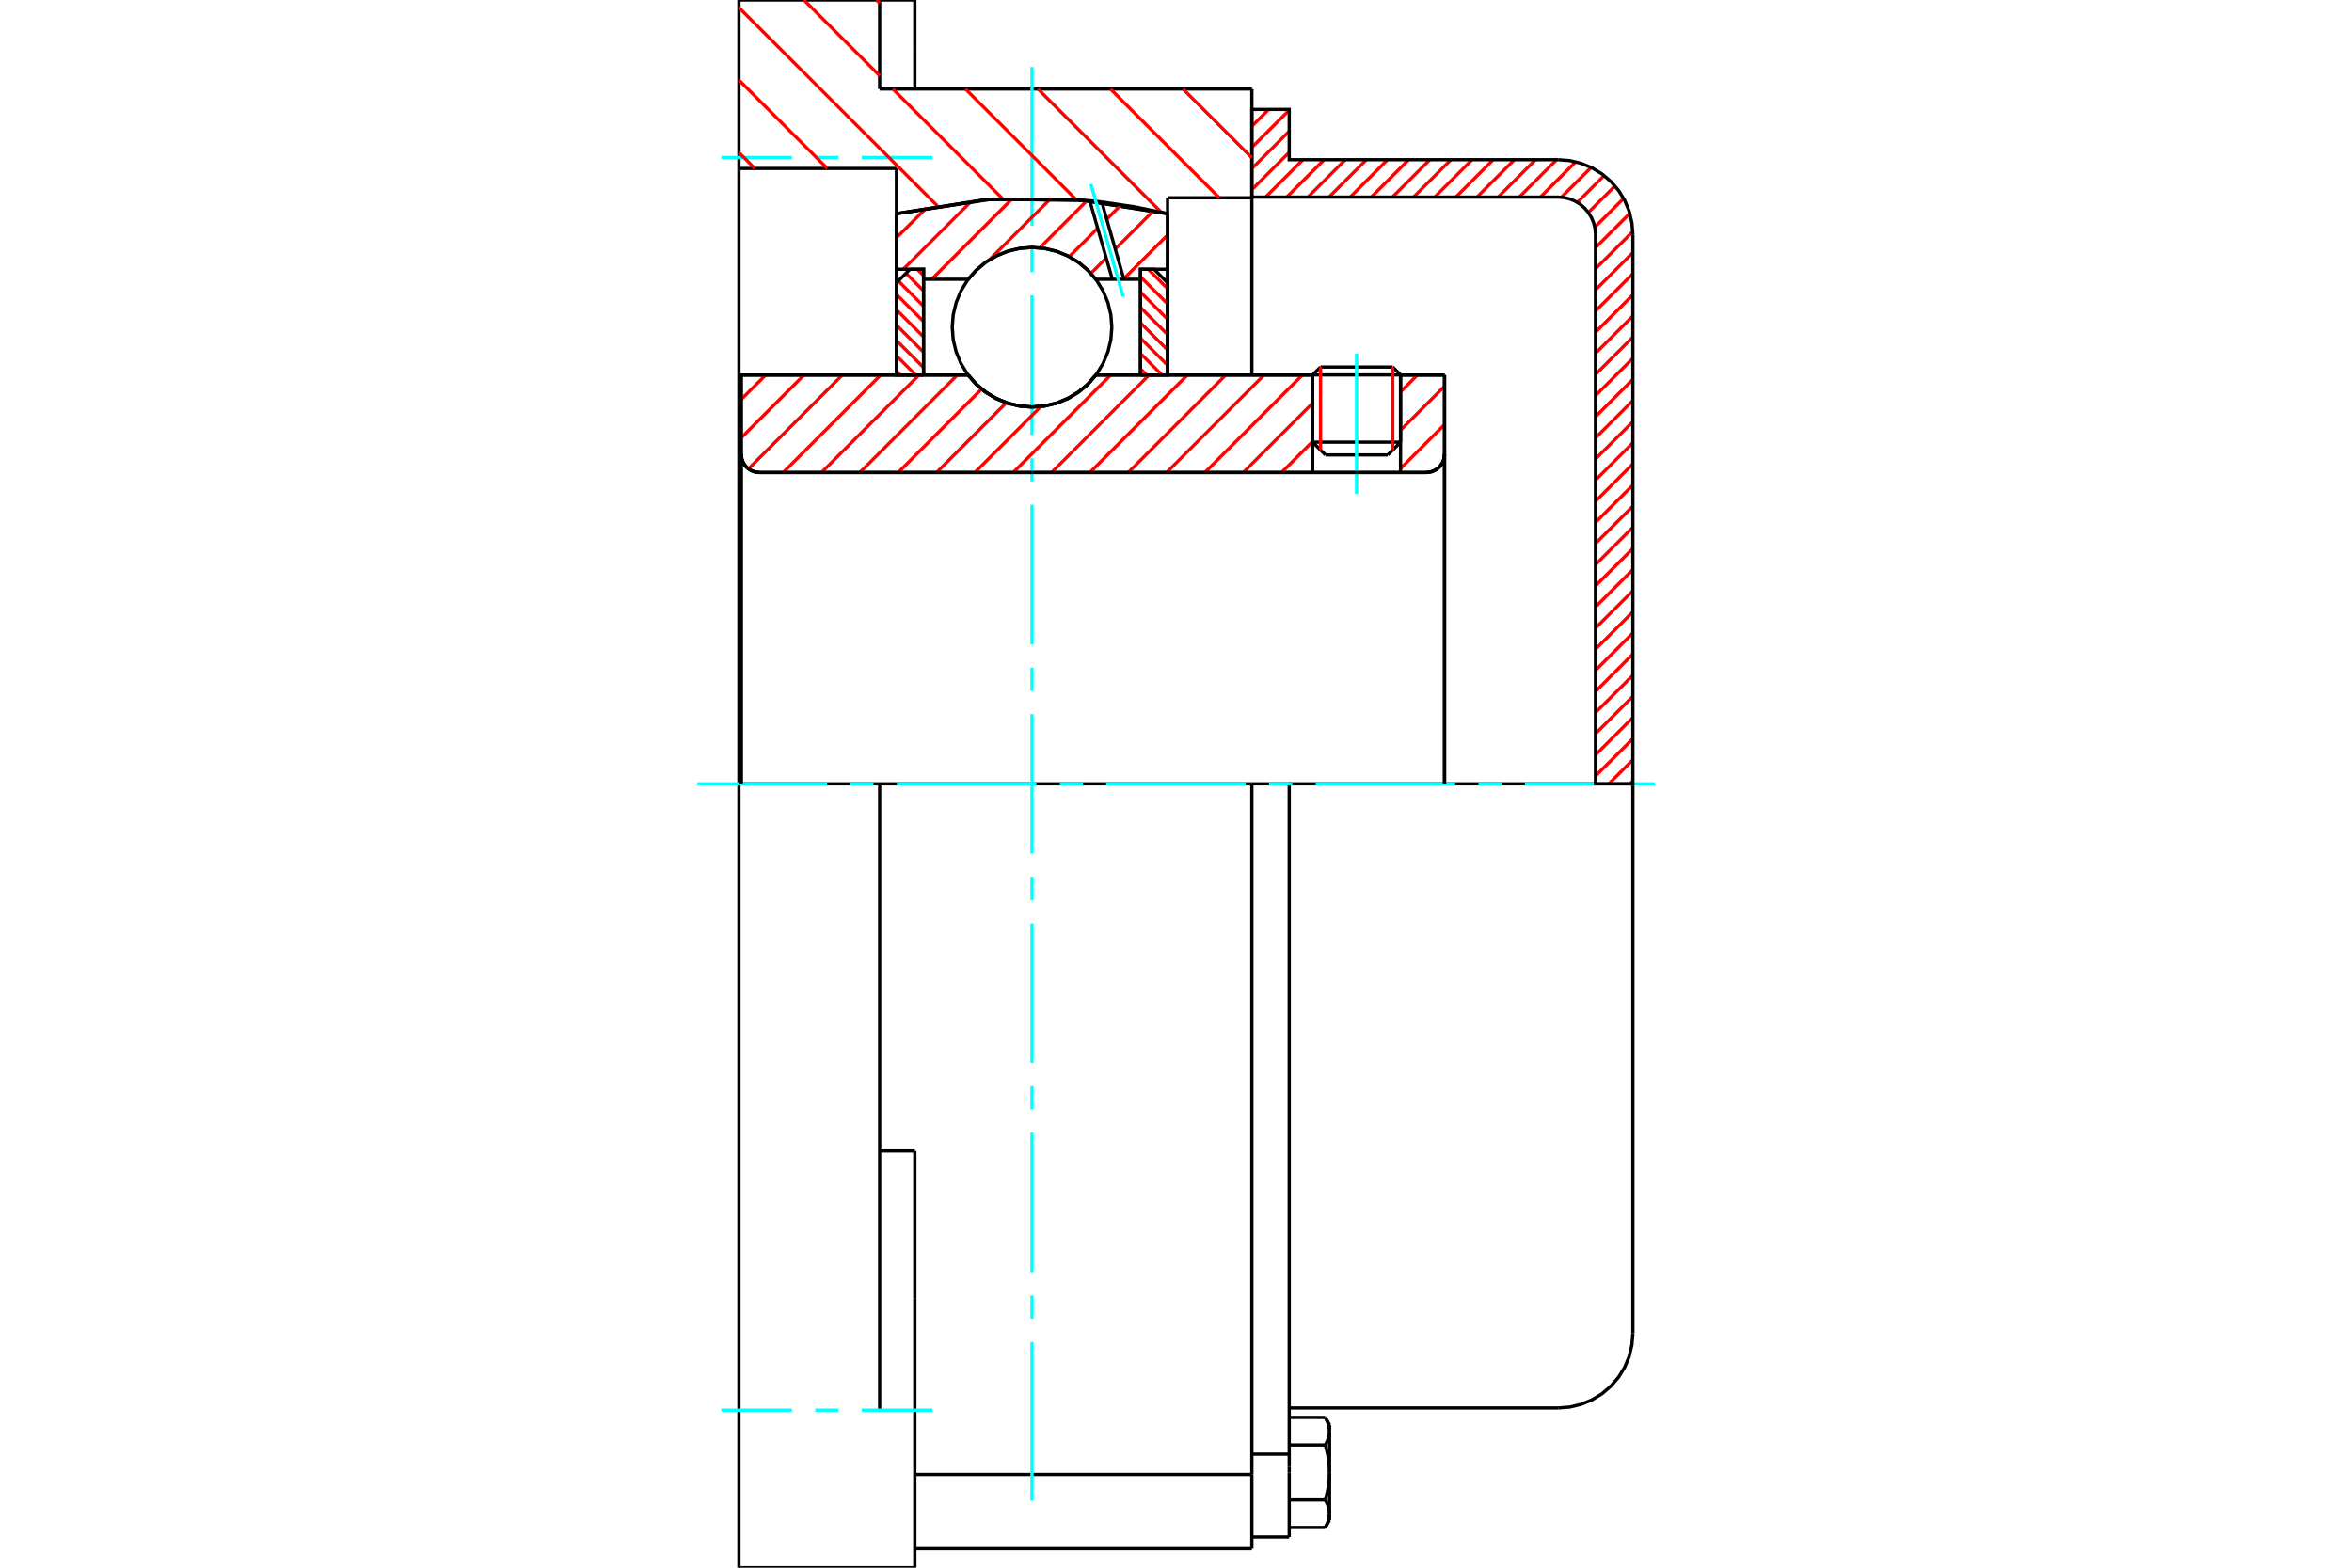<?xml version="1.0" standalone="no"?>
<!DOCTYPE svg PUBLIC "-//W3C//DTD SVG 1.1//EN"
	"http://www.w3.org/Graphics/SVG/1.1/DTD/svg11.dtd">
<svg xmlns="http://www.w3.org/2000/svg" height="100%" width="100%" viewBox="0 0 36000 24000">
	<rect x="-1800" y="-1200" width="39600" height="26400" style="fill:#FFF"/>
	<g style="fill:none; fill-rule:evenodd" transform="matrix(1 0 0 1 0 0)">
		<g style="fill:none; stroke:#000; stroke-width:50; shape-rendering:geometricPrecision">
			<line x1="21437" y1="5740" x2="20092" y2="5740"/>
			<line x1="20212" y1="5619" x2="21317" y2="5619"/>
			<line x1="20092" y1="6769" x2="21437" y2="6769"/>
			<line x1="21241" y1="6965" x2="20288" y2="6965"/>
			<polyline points="21830,7234 21874,7230 21917,7220 21957,7203 21995,7180 22028,7152 22057,7118 22080,7081 22097,7040 22107,6997 22110,6953"/>
			<line x1="22110" y1="5742" x2="22110" y2="6953"/>
			<line x1="21437" y1="5742" x2="22110" y2="5742"/>
			<line x1="16773" y1="5742" x2="20092" y2="5742"/>
			<polyline points="14819,5742 14944,5884 15088,6005 15250,6102 15425,6173 15608,6216 15796,6231 15984,6216 16168,6173 16342,6102 16504,6005 16649,5884 16773,5742"/>
			<line x1="11344" y1="5742" x2="14819" y2="5742"/>
			<line x1="11344" y1="6953" x2="11344" y2="5742"/>
			<polyline points="11344,6953 11347,6997 11358,7040 11374,7081 11397,7118 11426,7152 11460,7180 11497,7203 11538,7220 11580,7230 11624,7234"/>
			<line x1="21830" y1="7234" x2="11624" y2="7234"/>
			<line x1="22110" y1="6953" x2="22110" y2="12000"/>
			<line x1="11344" y1="6953" x2="11344" y2="12000"/>
			<line x1="20212" y1="5619" x2="20092" y2="5740"/>
			<line x1="21437" y1="5740" x2="21317" y2="5619"/>
			<line x1="21241" y1="6965" x2="21437" y2="6769"/>
			<line x1="20092" y1="6769" x2="20288" y2="6965"/>
			<line x1="20092" y1="5740" x2="20092" y2="6769"/>
			<line x1="21437" y1="6769" x2="21437" y2="5740"/>
			<polyline points="21830,7234 21874,7230 21917,7220 21957,7203 21995,7180 22028,7152 22057,7118 22080,7081 22097,7040 22107,6997 22110,6953"/>
			<polyline points="11344,6953 11347,6997 11358,7040 11374,7081 11397,7118 11426,7152 11460,7180 11497,7203 11538,7220 11580,7230 11624,7234"/>
			<line x1="19161" y1="23708" x2="19161" y2="22573"/>
			<line x1="14002" y1="22573" x2="19161" y2="22573"/>
			<line x1="13464" y1="1363" x2="19161" y2="1363"/>
			<line x1="19161" y1="12000" x2="19161" y2="22573"/>
			<line x1="19161" y1="12000" x2="13464" y2="12000"/>
			<line x1="14002" y1="17621" x2="13464" y2="17621"/>
			<line x1="13464" y1="12000" x2="11310" y2="12000"/>
			<line x1="13721" y1="2579" x2="11310" y2="2579"/>
			<line x1="13721" y1="3271" x2="13721" y2="2579"/>
			<polyline points="17871,3271 16493,3055 15099,3055 13721,3271"/>
			<line x1="17871" y1="3028" x2="17871" y2="3271"/>
			<line x1="19161" y1="3028" x2="17871" y2="3028"/>
			<line x1="19161" y1="1363" x2="19161" y2="3028"/>
			<line x1="13464" y1="0" x2="13464" y2="1363"/>
			<line x1="11310" y1="0" x2="13464" y2="0"/>
			<line x1="11310" y1="2579" x2="11310" y2="0"/>
			<line x1="17871" y1="3271" x2="17871" y2="5742"/>
			<line x1="13721" y1="5742" x2="13721" y2="3271"/>
			<line x1="19161" y1="3028" x2="19161" y2="5742"/>
			<line x1="11310" y1="12000" x2="11310" y2="2579"/>
			<polyline points="11310,24000 11310,21589 11310,12000"/>
			<line x1="14002" y1="19884" x2="14002" y2="17621"/>
			<line x1="13464" y1="21589" x2="13464" y2="12000"/>
			<line x1="14002" y1="24000" x2="14002" y2="19884"/>
			<line x1="14002" y1="706" x2="14002" y2="0"/>
			<line x1="14002" y1="1363" x2="14002" y2="706"/>
			<line x1="11310" y1="24000" x2="13464" y2="24000"/>
			<line x1="14002" y1="23708" x2="19161" y2="23708"/>
			<line x1="14002" y1="0" x2="13464" y2="0"/>
			<line x1="13464" y1="24000" x2="14002" y2="24000"/>
			<line x1="19161" y1="22262" x2="19733" y2="22262"/>
			<line x1="19733" y1="22454" x2="19733" y2="22262"/>
			<line x1="19733" y1="22542" x2="19733" y2="22454"/>
			<line x1="19733" y1="23529" x2="19733" y2="22542"/>
			<polyline points="19733,22262 19733,12000 19161,12000"/>
			<polyline points="20284,22121 20288,22115 20292,22108 20295,22101 20299,22095 20302,22089 20305,22082 20308,22076 20311,22070 20314,22063 20317,22057 20319,22051 20322,22045 20324,22039 20327,22033 20329,22027 20331,22021 20333,22015 20334,22009 20336,22003 20338,21997 20339,21992 20341,21986 20342,21980 20343,21974 20344,21968 20345,21963 20346,21957 20347,21951 20348,21945 20348,21940 20349,21934 20349,21928 20349,21922 20349,21917 20350,21911"/>
			<polyline points="20350,22542 20349,22530 20349,22519 20349,22507 20349,22496 20348,22484 20348,22473 20347,22461 20346,22450 20345,22438 20344,22427 20343,22415 20342,22404 20341,22392 20339,22380 20338,22369 20336,22357 20334,22345 20333,22333 20331,22322 20329,22310 20327,22298 20324,22286 20322,22274 20319,22261 20317,22249 20314,22237 20311,22224 20308,22212 20305,22199 20302,22186 20299,22174 20295,22161 20292,22148 20288,22134 20284,22121"/>
			<line x1="20350" y1="21911" x2="20350" y2="22542"/>
			<polyline points="20350,23173 20349,23168 20349,23162 20349,23156 20349,23150 20348,23145 20348,23139 20347,23133 20346,23127 20345,23121 20344,23116 20343,23110 20342,23104 20341,23098 20339,23093 20338,23087 20336,23081 20334,23075 20333,23069 20331,23063 20329,23057 20327,23051 20324,23045 20322,23039 20319,23033 20317,23027 20314,23021 20311,23015 20308,23008 20305,23002 20302,22996 20299,22989 20295,22983 20292,22976 20288,22970 20284,22963"/>
			<line x1="20350" y1="22542" x2="20350" y2="23173"/>
			<polyline points="20284,22963 20288,22950 20292,22936 20295,22923 20299,22910 20302,22898 20305,22885 20308,22872 20311,22860 20314,22847 20317,22835 20319,22823 20322,22811 20324,22798 20327,22786 20329,22774 20331,22763 20333,22751 20334,22739 20336,22727 20338,22715 20339,22704 20341,22692 20342,22681 20343,22669 20344,22657 20345,22646 20346,22634 20347,22623 20348,22611 20348,22600 20349,22588 20349,22577 20349,22565 20349,22554 20350,22542"/>
			<line x1="20350" y1="23173" x2="20350" y2="23271"/>
			<polyline points="20284,23384 20288,23377 20292,23371 20295,23364 20299,23358 20302,23351 20305,23345 20308,23338 20311,23332 20314,23326 20317,23320 20319,23314 20322,23308 20324,23302 20327,23296 20329,23290 20331,23284 20333,23278 20334,23272 20336,23266 20338,23260 20339,23254 20341,23248 20342,23243 20343,23237 20344,23231 20345,23225 20346,23219 20347,23214 20348,23208 20348,23202 20349,23196 20349,23191 20349,23185 20349,23179 20350,23173"/>
			<polyline points="20350,21911 20349,21905 20349,21899 20349,21893 20349,21888 20348,21882 20348,21876 20347,21870 20346,21865 20345,21859 20344,21853 20343,21847 20342,21842 20341,21836 20339,21830 20338,21824 20336,21818 20334,21812 20333,21806 20331,21800 20329,21795 20327,21789 20324,21783 20322,21776 20319,21770 20317,21764 20314,21758 20311,21752 20308,21746 20305,21739 20302,21733 20299,21727 20295,21720 20292,21714 20288,21707 20284,21700"/>
			<line x1="20350" y1="21813" x2="20350" y2="21911"/>
			<line x1="19733" y1="23384" x2="20284" y2="23384"/>
			<line x1="19733" y1="22963" x2="20284" y2="22963"/>
			<line x1="19733" y1="22121" x2="20284" y2="22121"/>
			<line x1="19733" y1="21700" x2="20284" y2="21700"/>
			<polyline points="24993,12000 23849,12000 19733,12000"/>
			<line x1="24993" y1="20411" x2="24993" y2="12000"/>
			<line x1="19161" y1="23529" x2="19733" y2="23529"/>
			<line x1="20284" y1="23384" x2="20350" y2="23271"/>
			<line x1="20350" y1="21813" x2="20284" y2="21700"/>
			<polyline points="23849,21555 24028,21541 24202,21499 24368,21430 24521,21337 24657,21220 24774,21084 24868,20931 24937,20765 24978,20590 24993,20411"/>
			<line x1="19733" y1="21555" x2="23849" y2="21555"/>
		</g>
		<g style="fill:none; stroke:#0FF; stroke-width:50; shape-rendering:geometricPrecision">
			<line x1="20764" y1="7562" x2="20764" y2="5414"/>
			<line x1="15796" y1="22974" x2="15796" y2="20546"/>
			<line x1="15796" y1="20190" x2="15796" y2="19834"/>
			<line x1="15796" y1="19478" x2="15796" y2="17341"/>
			<line x1="15796" y1="16985" x2="15796" y2="16629"/>
			<line x1="15796" y1="16273" x2="15796" y2="14136"/>
			<line x1="15796" y1="13780" x2="15796" y2="13424"/>
			<line x1="15796" y1="13068" x2="15796" y2="10932"/>
			<line x1="15796" y1="10576" x2="15796" y2="10220"/>
			<line x1="15796" y1="9864" x2="15796" y2="7727"/>
			<line x1="15796" y1="7371" x2="15796" y2="7015"/>
			<line x1="15796" y1="6659" x2="15796" y2="4522"/>
			<line x1="15796" y1="4166" x2="15796" y2="3810"/>
			<line x1="15796" y1="3454" x2="15796" y2="1026"/>
			<line x1="10671" y1="12000" x2="12659" y2="12000"/>
			<line x1="13015" y1="12000" x2="13371" y2="12000"/>
			<line x1="13727" y1="12000" x2="15864" y2="12000"/>
			<line x1="16220" y1="12000" x2="16576" y2="12000"/>
			<line x1="16932" y1="12000" x2="19068" y2="12000"/>
			<line x1="19424" y1="12000" x2="19780" y2="12000"/>
			<line x1="20136" y1="12000" x2="22273" y2="12000"/>
			<line x1="22629" y1="12000" x2="22985" y2="12000"/>
			<line x1="23341" y1="12000" x2="25329" y2="12000"/>
			<line x1="11041" y1="2411" x2="12122" y2="2411"/>
			<line x1="12478" y1="2411" x2="12834" y2="2411"/>
			<line x1="13190" y1="2411" x2="14271" y2="2411"/>
			<line x1="11041" y1="21589" x2="12122" y2="21589"/>
			<line x1="12478" y1="21589" x2="12834" y2="21589"/>
			<line x1="13190" y1="21589" x2="14271" y2="21589"/>
		</g>
		<g style="fill:none; stroke:#F00; stroke-width:50; shape-rendering:geometricPrecision">
			<line x1="24993" y1="11956" x2="24948" y2="12000"/>
			<line x1="24993" y1="11632" x2="24625" y2="12000"/>
			<line x1="24993" y1="11309" x2="24421" y2="11880"/>
			<line x1="24993" y1="10985" x2="24421" y2="11557"/>
			<line x1="24993" y1="10661" x2="24421" y2="11233"/>
			<line x1="24993" y1="10338" x2="24421" y2="10910"/>
			<line x1="24993" y1="10014" x2="24421" y2="10586"/>
			<line x1="24993" y1="9691" x2="24421" y2="10263"/>
			<line x1="24993" y1="9367" x2="24421" y2="9939"/>
			<line x1="24993" y1="9044" x2="24421" y2="9616"/>
			<line x1="24993" y1="8720" x2="24421" y2="9292"/>
			<line x1="24993" y1="8397" x2="24421" y2="8969"/>
			<line x1="24993" y1="8073" x2="24421" y2="8645"/>
			<line x1="24993" y1="7749" x2="24421" y2="8321"/>
			<line x1="24993" y1="7426" x2="24421" y2="7998"/>
			<line x1="24993" y1="7102" x2="24421" y2="7674"/>
			<line x1="24993" y1="6779" x2="24421" y2="7351"/>
			<line x1="24993" y1="6455" x2="24421" y2="7027"/>
			<line x1="24993" y1="6132" x2="24421" y2="6704"/>
			<line x1="24993" y1="5808" x2="24421" y2="6380"/>
			<line x1="24993" y1="5485" x2="24421" y2="6057"/>
			<line x1="24993" y1="5161" x2="24421" y2="5733"/>
			<line x1="24993" y1="4837" x2="24421" y2="5409"/>
			<line x1="24993" y1="4514" x2="24421" y2="5086"/>
			<line x1="24993" y1="4190" x2="24421" y2="4762"/>
			<line x1="24993" y1="3867" x2="24421" y2="4439"/>
			<line x1="24991" y1="3545" x2="24421" y2="4115"/>
			<line x1="24946" y1="3267" x2="24421" y2="3792"/>
			<line x1="24851" y1="3038" x2="24410" y2="3479"/>
			<line x1="24719" y1="2847" x2="24312" y2="3253"/>
			<line x1="24553" y1="2688" x2="24143" y2="3099"/>
			<line x1="24355" y1="2563" x2="23899" y2="3019"/>
			<line x1="24117" y1="2477" x2="23578" y2="3017"/>
			<line x1="23826" y1="2445" x2="23254" y2="3017"/>
			<line x1="23503" y1="2445" x2="22931" y2="3017"/>
			<line x1="23179" y1="2445" x2="22607" y2="3017"/>
			<line x1="22855" y1="2445" x2="22283" y2="3017"/>
			<line x1="22532" y1="2445" x2="21960" y2="3017"/>
			<line x1="22208" y1="2445" x2="21636" y2="3017"/>
			<line x1="21885" y1="2445" x2="21313" y2="3017"/>
			<line x1="21561" y1="2445" x2="20989" y2="3017"/>
			<line x1="21238" y1="2445" x2="20666" y2="3017"/>
			<line x1="20914" y1="2445" x2="20342" y2="3017"/>
			<line x1="20591" y1="2445" x2="20019" y2="3017"/>
			<line x1="20267" y1="2445" x2="19695" y2="3017"/>
			<line x1="19943" y1="2445" x2="19372" y2="3017"/>
			<line x1="19733" y1="2332" x2="19161" y2="2904"/>
			<line x1="19733" y1="2009" x2="19161" y2="2581"/>
			<line x1="19733" y1="1685" x2="19161" y2="2257"/>
			<line x1="19419" y1="1675" x2="19161" y2="1933"/>
		</g>
		<g style="fill:none; stroke:#000; stroke-width:50; shape-rendering:geometricPrecision">
			<polyline points="19161,3017 19161,1675 19733,1675 19733,2445 23849,2445"/>
			<polyline points="24993,3589 24978,3410 24937,3235 24868,3069 24774,2916 24657,2780 24521,2663 24368,2570 24202,2501 24028,2459 23849,2445"/>
			<polyline points="24993,3589 24993,12000 24421,12000 24421,3589 24414,3499 24393,3412 24358,3329 24311,3253 24253,3184 24185,3126 24108,3079 24025,3045 23938,3024 23849,3017 19161,3017"/>
		</g>
		<g style="fill:none; stroke:#F00; stroke-width:50; shape-rendering:geometricPrecision">
			<line x1="18108" y1="1363" x2="19161" y2="2415"/>
			<line x1="16998" y1="1363" x2="18663" y2="3028"/>
			<line x1="15888" y1="1363" x2="17777" y2="3252"/>
			<line x1="13415" y1="0" x2="13464" y2="49"/>
			<line x1="14778" y1="1363" x2="16473" y2="3058"/>
			<line x1="12305" y1="0" x2="13464" y2="1159"/>
			<line x1="13667" y1="1363" x2="15348" y2="3044"/>
			<line x1="11310" y1="116" x2="14345" y2="3150"/>
			<line x1="11310" y1="1226" x2="12664" y2="2579"/>
			<line x1="11310" y1="2336" x2="11554" y2="2579"/>
		</g>
		<g style="fill:none; stroke:#000; stroke-width:50; shape-rendering:geometricPrecision">
			<polyline points="17871,3271 16493,3055 15099,3055 13721,3271"/>
		</g>
		<g style="fill:none; stroke:#F00; stroke-width:50; shape-rendering:geometricPrecision">
			<line x1="21317" y1="5619" x2="21317" y2="6889"/>
			<line x1="20212" y1="6889" x2="20212" y2="5619"/>
			<line x1="13721" y1="5681" x2="13782" y2="5742"/>
			<line x1="13721" y1="5446" x2="14017" y2="5742"/>
			<line x1="13721" y1="5212" x2="14136" y2="5627"/>
			<line x1="13721" y1="4977" x2="14136" y2="5392"/>
			<line x1="13721" y1="4742" x2="14136" y2="5157"/>
			<line x1="13721" y1="4508" x2="14136" y2="4922"/>
			<line x1="13750" y1="4301" x2="14136" y2="4688"/>
			<line x1="13867" y1="4184" x2="14136" y2="4453"/>
			<line x1="14040" y1="4122" x2="14136" y2="4218"/>
		</g>
		<g style="fill:none; stroke:#000; stroke-width:50; shape-rendering:geometricPrecision">
			<polyline points="14136,5742 14136,4122 13929,4122 13721,4329 13721,5742 14136,5742"/>
		</g>
		<g style="fill:none; stroke:#F00; stroke-width:50; shape-rendering:geometricPrecision">
			<line x1="17575" y1="4122" x2="17871" y2="4418"/>
			<line x1="17456" y1="4237" x2="17871" y2="4652"/>
			<line x1="17456" y1="4472" x2="17871" y2="4887"/>
			<line x1="17456" y1="4707" x2="17871" y2="5122"/>
			<line x1="17456" y1="4942" x2="17871" y2="5357"/>
			<line x1="17456" y1="5176" x2="17871" y2="5591"/>
			<line x1="17456" y1="5411" x2="17787" y2="5742"/>
			<line x1="17456" y1="5646" x2="17552" y2="5742"/>
		</g>
		<g style="fill:none; stroke:#000; stroke-width:50; shape-rendering:geometricPrecision">
			<polyline points="17456,5742 17456,4122 17664,4122 17871,4329 17871,5742 17456,5742"/>
			<polyline points="17018,5009 17003,4818 16958,4632 16884,4455 16784,4291 16660,4146 16514,4021 16351,3921 16174,3848 15987,3803 15796,3788 15605,3803 15419,3848 15242,3921 15078,4021 14933,4146 14808,4291 14708,4455 14635,4632 14590,4818 14575,5009 14590,5200 14635,5387 14708,5564 14808,5727 14933,5873 15078,5997 15242,6097 15419,6171 15605,6216 15796,6231 15987,6216 16174,6171 16351,6097 16514,5997 16660,5873 16784,5727 16884,5564 16958,5387 17003,5200 17018,5009"/>
		</g>
		<g style="fill:none; stroke:#F00; stroke-width:50; shape-rendering:geometricPrecision">
			<line x1="17871" y1="3598" x2="17201" y2="4268"/>
			<line x1="17655" y1="3227" x2="17070" y2="3812"/>
			<line x1="16932" y1="3950" x2="16697" y2="4185"/>
			<line x1="17160" y1="3135" x2="16940" y2="3356"/>
			<line x1="16802" y1="3494" x2="16366" y2="3929"/>
			<line x1="16640" y1="3069" x2="15915" y2="3794"/>
			<line x1="16088" y1="3034" x2="15145" y2="3976"/>
			<line x1="15501" y1="3034" x2="14259" y2="4276"/>
			<line x1="14869" y1="3079" x2="13826" y2="4122"/>
			<line x1="14183" y1="3179" x2="13721" y2="3640"/>
		</g>
		<g style="fill:none; stroke:#000; stroke-width:50; shape-rendering:geometricPrecision">
			<polyline points="13721,5742 13721,4122 13721,3271"/>
			<polyline points="16680,3072 15193,3048 13721,3271"/>
			<polyline points="16864,3092 16772,3081 16680,3072"/>
			<polyline points="17871,3271 17370,3167 16864,3092"/>
			<polyline points="17871,3271 17871,4122 17456,4122 17456,4276 17456,5742"/>
			<polyline points="17456,4276 17203,4276 17026,4276 16773,4276 16649,4135 16504,4014 16342,3917 16168,3846 15984,3803 15796,3788 15608,3803 15425,3846 15250,3917 15088,4014 14944,4135 14819,4276 14136,4276 14136,5742"/>
			<polyline points="14136,4276 14136,4122 13721,4122"/>
			<line x1="17871" y1="4122" x2="17871" y2="5742"/>
		</g>
		<g style="fill:none; stroke:#0FF; stroke-width:50; shape-rendering:geometricPrecision">
			<line x1="17190" y1="4539" x2="16697" y2="2818"/>
		</g>
		<g style="fill:none; stroke:#000; stroke-width:50; shape-rendering:geometricPrecision">
			<line x1="17026" y1="4276" x2="16680" y2="3072"/>
			<line x1="17203" y1="4276" x2="16864" y2="3092"/>
		</g>
		<g style="fill:none; stroke:#F00; stroke-width:50; shape-rendering:geometricPrecision">
			<line x1="22110" y1="6500" x2="21437" y2="7173"/>
			<line x1="22110" y1="5913" x2="21437" y2="6586"/>
			<line x1="21694" y1="5742" x2="21437" y2="5999"/>
			<line x1="20092" y1="6758" x2="19616" y2="7234"/>
			<line x1="20092" y1="6171" x2="19029" y2="7234"/>
			<line x1="19934" y1="5742" x2="18442" y2="7234"/>
			<line x1="19347" y1="5742" x2="17856" y2="7234"/>
			<line x1="18760" y1="5742" x2="17269" y2="7234"/>
			<line x1="18173" y1="5742" x2="16682" y2="7234"/>
			<line x1="17587" y1="5742" x2="16095" y2="7234"/>
			<line x1="17000" y1="5742" x2="15508" y2="7234"/>
			<line x1="15933" y1="6222" x2="14921" y2="7234"/>
			<line x1="15403" y1="6165" x2="14335" y2="7234"/>
			<line x1="15025" y1="5956" x2="13748" y2="7234"/>
			<line x1="14652" y1="5742" x2="13161" y2="7234"/>
			<line x1="14066" y1="5742" x2="12574" y2="7234"/>
			<line x1="13479" y1="5742" x2="11987" y2="7234"/>
			<line x1="12892" y1="5742" x2="11456" y2="7178"/>
			<line x1="12305" y1="5742" x2="11344" y2="6703"/>
			<line x1="11718" y1="5742" x2="11344" y2="6116"/>
		</g>
		<g style="fill:none; stroke:#000; stroke-width:50; shape-rendering:geometricPrecision">
			<line x1="22110" y1="12000" x2="22110" y2="5742"/>
			<polyline points="21830,7234 21874,7230 21917,7220 21957,7203 21995,7180 22028,7152 22057,7118 22080,7081 22097,7040 22107,6997 22110,6953"/>
			<polyline points="21830,7234 21437,7234 21437,5742"/>
			<polyline points="21437,7234 20092,7234 20092,5742"/>
			<line x1="20092" y1="7234" x2="11624" y2="7234"/>
			<polyline points="11344,6953 11347,6997 11358,7040 11374,7081 11397,7118 11426,7152 11460,7180 11497,7203 11538,7220 11580,7230 11624,7234"/>
			<polyline points="11344,6953 11344,5742 11759,5742 14819,5742 14944,5884 15088,6005 15250,6102 15425,6173 15608,6216 15796,6231 15984,6216 16168,6173 16342,6102 16504,6005 16649,5884 16773,5742 20092,5742"/>
			<line x1="21437" y1="5742" x2="22110" y2="5742"/>
			<line x1="11344" y1="12000" x2="11344" y2="6953"/>
		</g>
	</g>
</svg>
